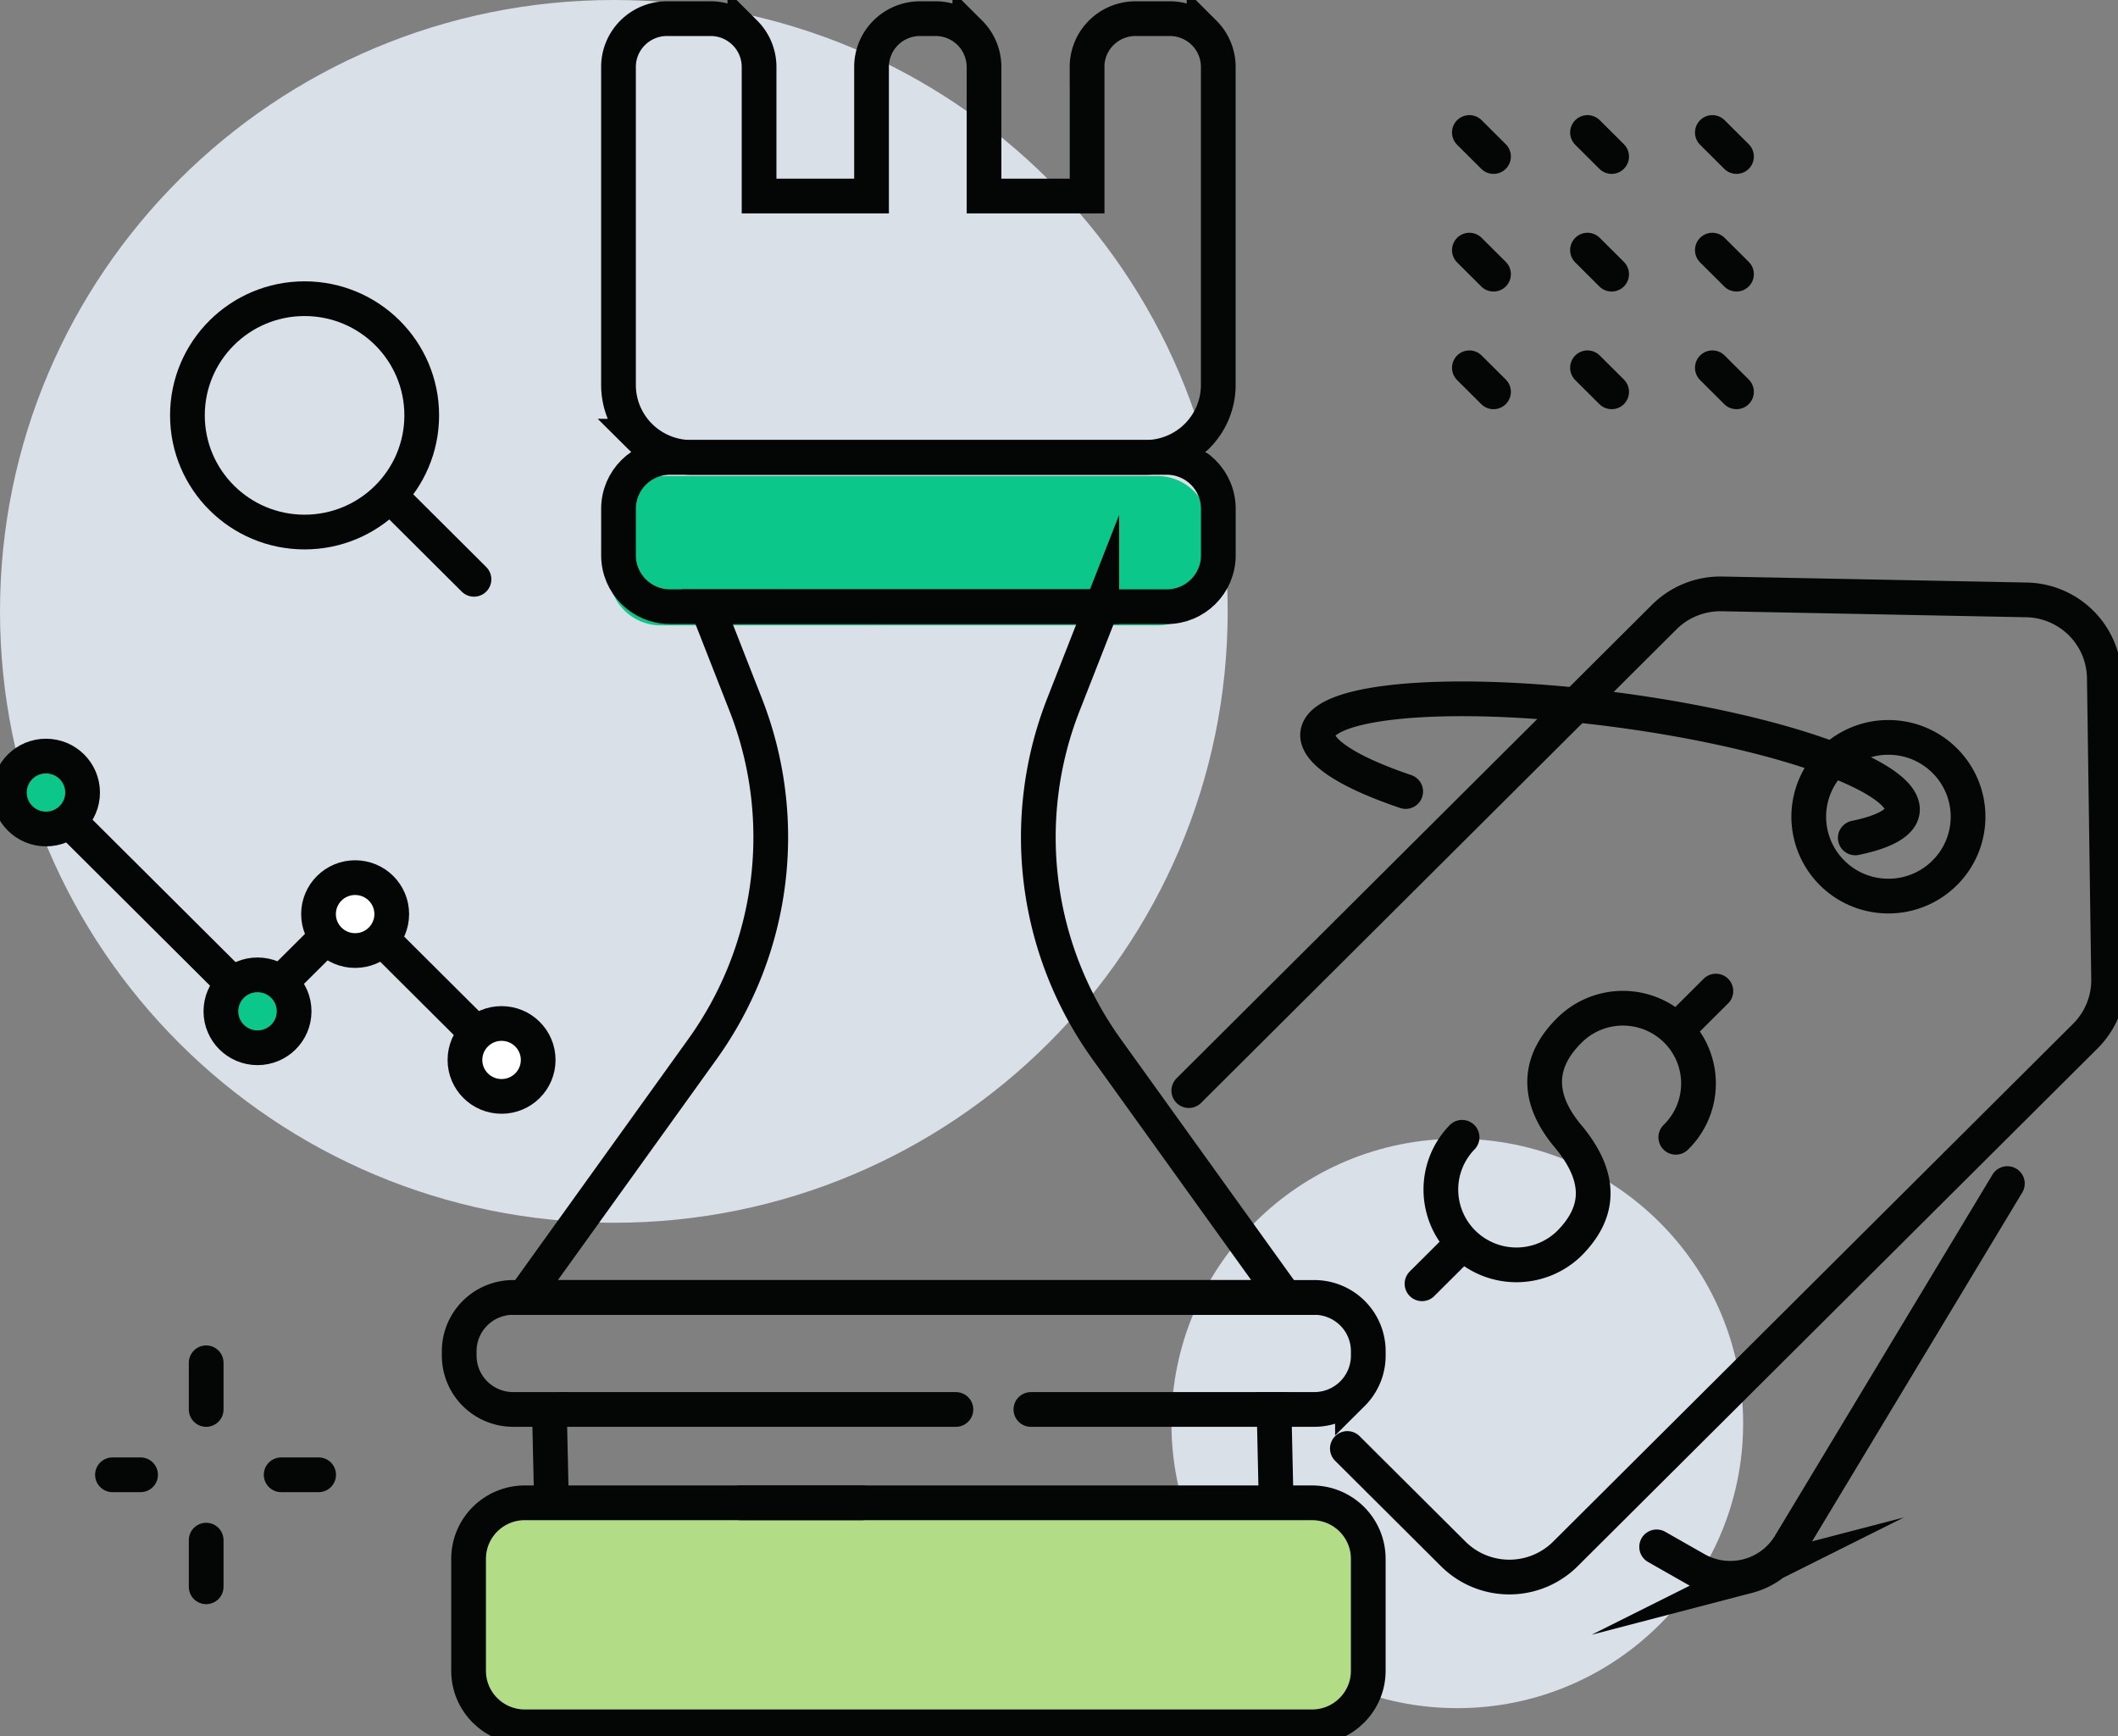 <svg xmlns="http://www.w3.org/2000/svg" width="122" height="100" fill="none" xmlns:v="https://vecta.io/nano"><rect width="100%" height="100%" fill="#808080" stroke="none"/><style><![CDATA[.B{stroke-linecap:round}.C{stroke-miterlimit:10}]]></style><g clip-path="url(#A)"><g fill="#dae0e8"><path d="M35.358 70.43c19.528 0 35.358-15.766 35.358-35.215S54.886 0 35.358 0 0 15.766 0 35.215 15.831 70.43 35.358 70.43zm48.584 27.957c9.093 0 16.465-7.342 16.465-16.398s-7.371-16.398-16.465-16.398-16.465 7.342-16.465 16.398 7.371 16.398 16.465 16.398z"/></g><g stroke="#040505" stroke-width="2" class="B C"><path d="M55.062 81.183H32.389m41.567 0H59.381"/></g><path d="M66.668 27.419H38.057c-1.64 0-2.969 1.324-2.969 2.957v2.688c0 1.633 1.329 2.957 2.969 2.957h28.611c1.64 0 2.969-1.324 2.969-2.957v-2.688c0-1.633-1.329-2.957-2.969-2.957z" fill="#0bc88a"/><path d="M40.487 86.559H29.474a2.39 2.39 0 0 0-1.712.621 2.37 2.37 0 0 0-.771 1.644v8.373a2.37 2.37 0 0 0 .771 1.644 2.39 2.39 0 0 0 1.712.621h46.861a2.39 2.39 0 0 0 1.712-.621 2.37 2.37 0 0 0 .772-1.644v-8.373a2.37 2.37 0 0 0-.772-1.644 2.39 2.39 0 0 0-1.712-.621H53.447" fill="#b3dc87"/><g stroke="#040505" stroke-width="2"><g class="C"><g class="B"><path d="M11.876 81.183v-2.688m-5.398 6.451h1.619m8.098 0h2.159m-6.478 6.452V88.71"/></g><path d="M67.208 26.344H38.597c-1.64 0-2.969 1.324-2.969 2.957v2.688c0 1.633 1.329 2.957 2.969 2.957h28.611c1.64 0 2.969-1.324 2.969-2.957v-2.688c0-1.633-1.329-2.957-2.969-2.957z"/><path d="M73.502 86.264l-.114-5.082h2.317c.825 0 1.616-.326 2.199-.907a3.09 3.09 0 0 0 .911-2.19v-.258a3.09 3.09 0 0 0-.911-2.19c-.583-.581-1.374-.907-2.199-.907H29.561c-.825 0-1.616.326-2.199.907a3.09 3.09 0 0 0-.911 2.19v.258a3.09 3.09 0 0 0 .911 2.19c.583.581 1.374.907 2.199.907h2.085l.114 5.082" class="B"/><path d="M63.465 34.946l-2.213 5.645a20.9 20.9 0 0 0-1.28 10.234 20.93 20.93 0 0 0 3.771 9.605L74.02 74.731H30.186l10.277-14.304c2.04-2.839 3.336-6.14 3.771-9.605a20.9 20.9 0 0 0-1.28-10.234l-2.213-5.645 22.724.003z"/><path d="M49.664 86.559h-7.018" class="B"/><path d="M62.619 3.856v7.434h-5.938V3.856c0-.738-.294-1.445-.818-1.967a2.8 2.8 0 0 0-1.975-.815h-.893a2.8 2.8 0 0 0-1.975.815c-.524.522-.818 1.229-.818 1.967v7.434h-6.478V3.856c0-.738-.294-1.445-.818-1.967a2.8 2.8 0 0 0-1.975-.815h-2.512a2.8 2.8 0 0 0-1.975.815c-.524.522-.818 1.229-.818 1.967v18.316c0 1.107.441 2.168 1.227 2.95a4.2 4.2 0 0 0 2.962 1.222h26.171a4.2 4.2 0 0 0 2.962-1.222c.786-.782 1.227-1.844 1.227-2.95V3.856c0-.738-.294-1.445-.818-1.967a2.8 2.8 0 0 0-1.975-.815h-1.973a2.8 2.8 0 0 0-1.975.815c-.524.522-.818 1.229-.818 1.967z"/><g class="B"><path d="M77.611 83.431l6.096 6.071a4.57 4.57 0 0 0 1.483.987 4.59 4.59 0 0 0 1.749.347c.6 0 1.195-.118 1.749-.347a4.57 4.57 0 0 0 1.483-.987l29.949-29.827a4.56 4.56 0 0 0 1.003-1.507c.23-.564.344-1.168.336-1.777l-.247-17.35a4.54 4.54 0 0 0-1.329-3.146 4.58 4.58 0 0 0-3.151-1.342l-17.544-.346a4.59 4.59 0 0 0-1.798.329c-.571.229-1.09.57-1.525 1.004L68.477 62.818"/><path d="M84.218 65.507c-.793.817-1.232 1.913-1.222 3.049a4.33 4.33 0 0 0 1.274 3.028 4.36 4.36 0 0 0 3.04 1.27c1.141.01 2.241-.427 3.062-1.216 1.7-1.694 2.021-3.666 0-6.132-2.02-2.366-1.7-4.439 0-6.132.403-.41.883-.736 1.413-.959a4.38 4.38 0 0 1 1.675-.343 4.37 4.37 0 0 1 1.678.326c.532.218 1.016.539 1.423.944s.729.887.948 1.417.33 1.098.327 1.672a4.32 4.32 0 0 1-.345 1.668 4.33 4.33 0 0 1-.963 1.407m-12.502 6.33l-2.116 2.107m16.927-16.858l-2.115 2.107"/></g><path d="M108.774 51.613c2.534 0 4.589-2.046 4.589-4.57s-2.055-4.57-4.589-4.57a4.58 4.58 0 0 0-4.588 4.57 4.58 4.58 0 0 0 4.588 4.57z"/><g class="B"><path d="M80.969 45.591c-3.245-1.099-5.207-2.315-5.066-3.356.266-1.979 8.02-2.578 17.318-1.338s16.622 3.849 16.357 5.828c-.092.683-1.08 1.202-2.711 1.537m8.761 19.91l-12.532 20.801c-.538.894-1.406 1.541-2.418 1.805a4.01 4.01 0 0 1-2.996-.396l-2.257-1.284M28.991 61.045l-8.646-8.611-5.594 5.572-11.95-11.901"/></g><g fill="#fff"><use href="#B"/><path d="M20.456 54.75c-1.165 0-2.109-.94-2.109-2.1s.944-2.1 2.109-2.1 2.109.94 2.109 2.1-.944 2.1-2.109 2.1z"/></g><g fill="#0bc88a"><path d="M14.833 60.35c-1.165 0-2.109-.94-2.109-2.1s.944-2.1 2.109-2.1 2.109.94 2.109 2.1-.944 2.1-2.109 2.1zM2.649 47.749c-1.165 0-2.109-.94-2.109-2.1s.944-2.1 2.109-2.1 2.109.94 2.109 2.1-.944 2.1-2.109 2.1z"/></g><path d="M17.544 30.645c3.727 0 6.748-3.009 6.748-6.721s-3.021-6.72-6.748-6.72-6.748 3.009-6.748 6.72 3.021 6.721 6.748 6.721z"/></g><g class="B"><path d="M22.825 28.909l4.477 4.459" stroke-linejoin="round"/><g class="C"><use href="#C"/><path d="M86.029 15.792l-1.391-1.385m1.391-5.391l-1.391-1.385m8.195 14.938l-1.391-1.385"/><path d="M92.833 15.792l-1.391-1.385m1.391-5.391l-1.391-1.385m8.583 14.938l-1.391-1.385"/><path d="M100.025 15.792l-1.391-1.385m1.391-5.391l-1.391-1.385"/></g></g><path d="M75.575 86.559H30.23c-1.789 0-3.239 1.444-3.239 3.226v6.452c0 1.782 1.45 3.226 3.239 3.226h45.345c1.789 0 3.239-1.444 3.239-3.226v-6.452c0-1.782-1.45-3.226-3.239-3.226z" class="C"/></g></g><defs><clipPath id="A"><path fill="#fff" d="M0 0h122v100H0z"/></clipPath><path id="B" d="M28.891 63.151c-1.165 0-2.109-.94-2.109-2.1s.944-2.1 2.109-2.1 2.109.94 2.109 2.1-.944 2.1-2.109 2.1z"/><path id="C" d="M86.029 22.569l-1.391-1.385"/></defs></svg>